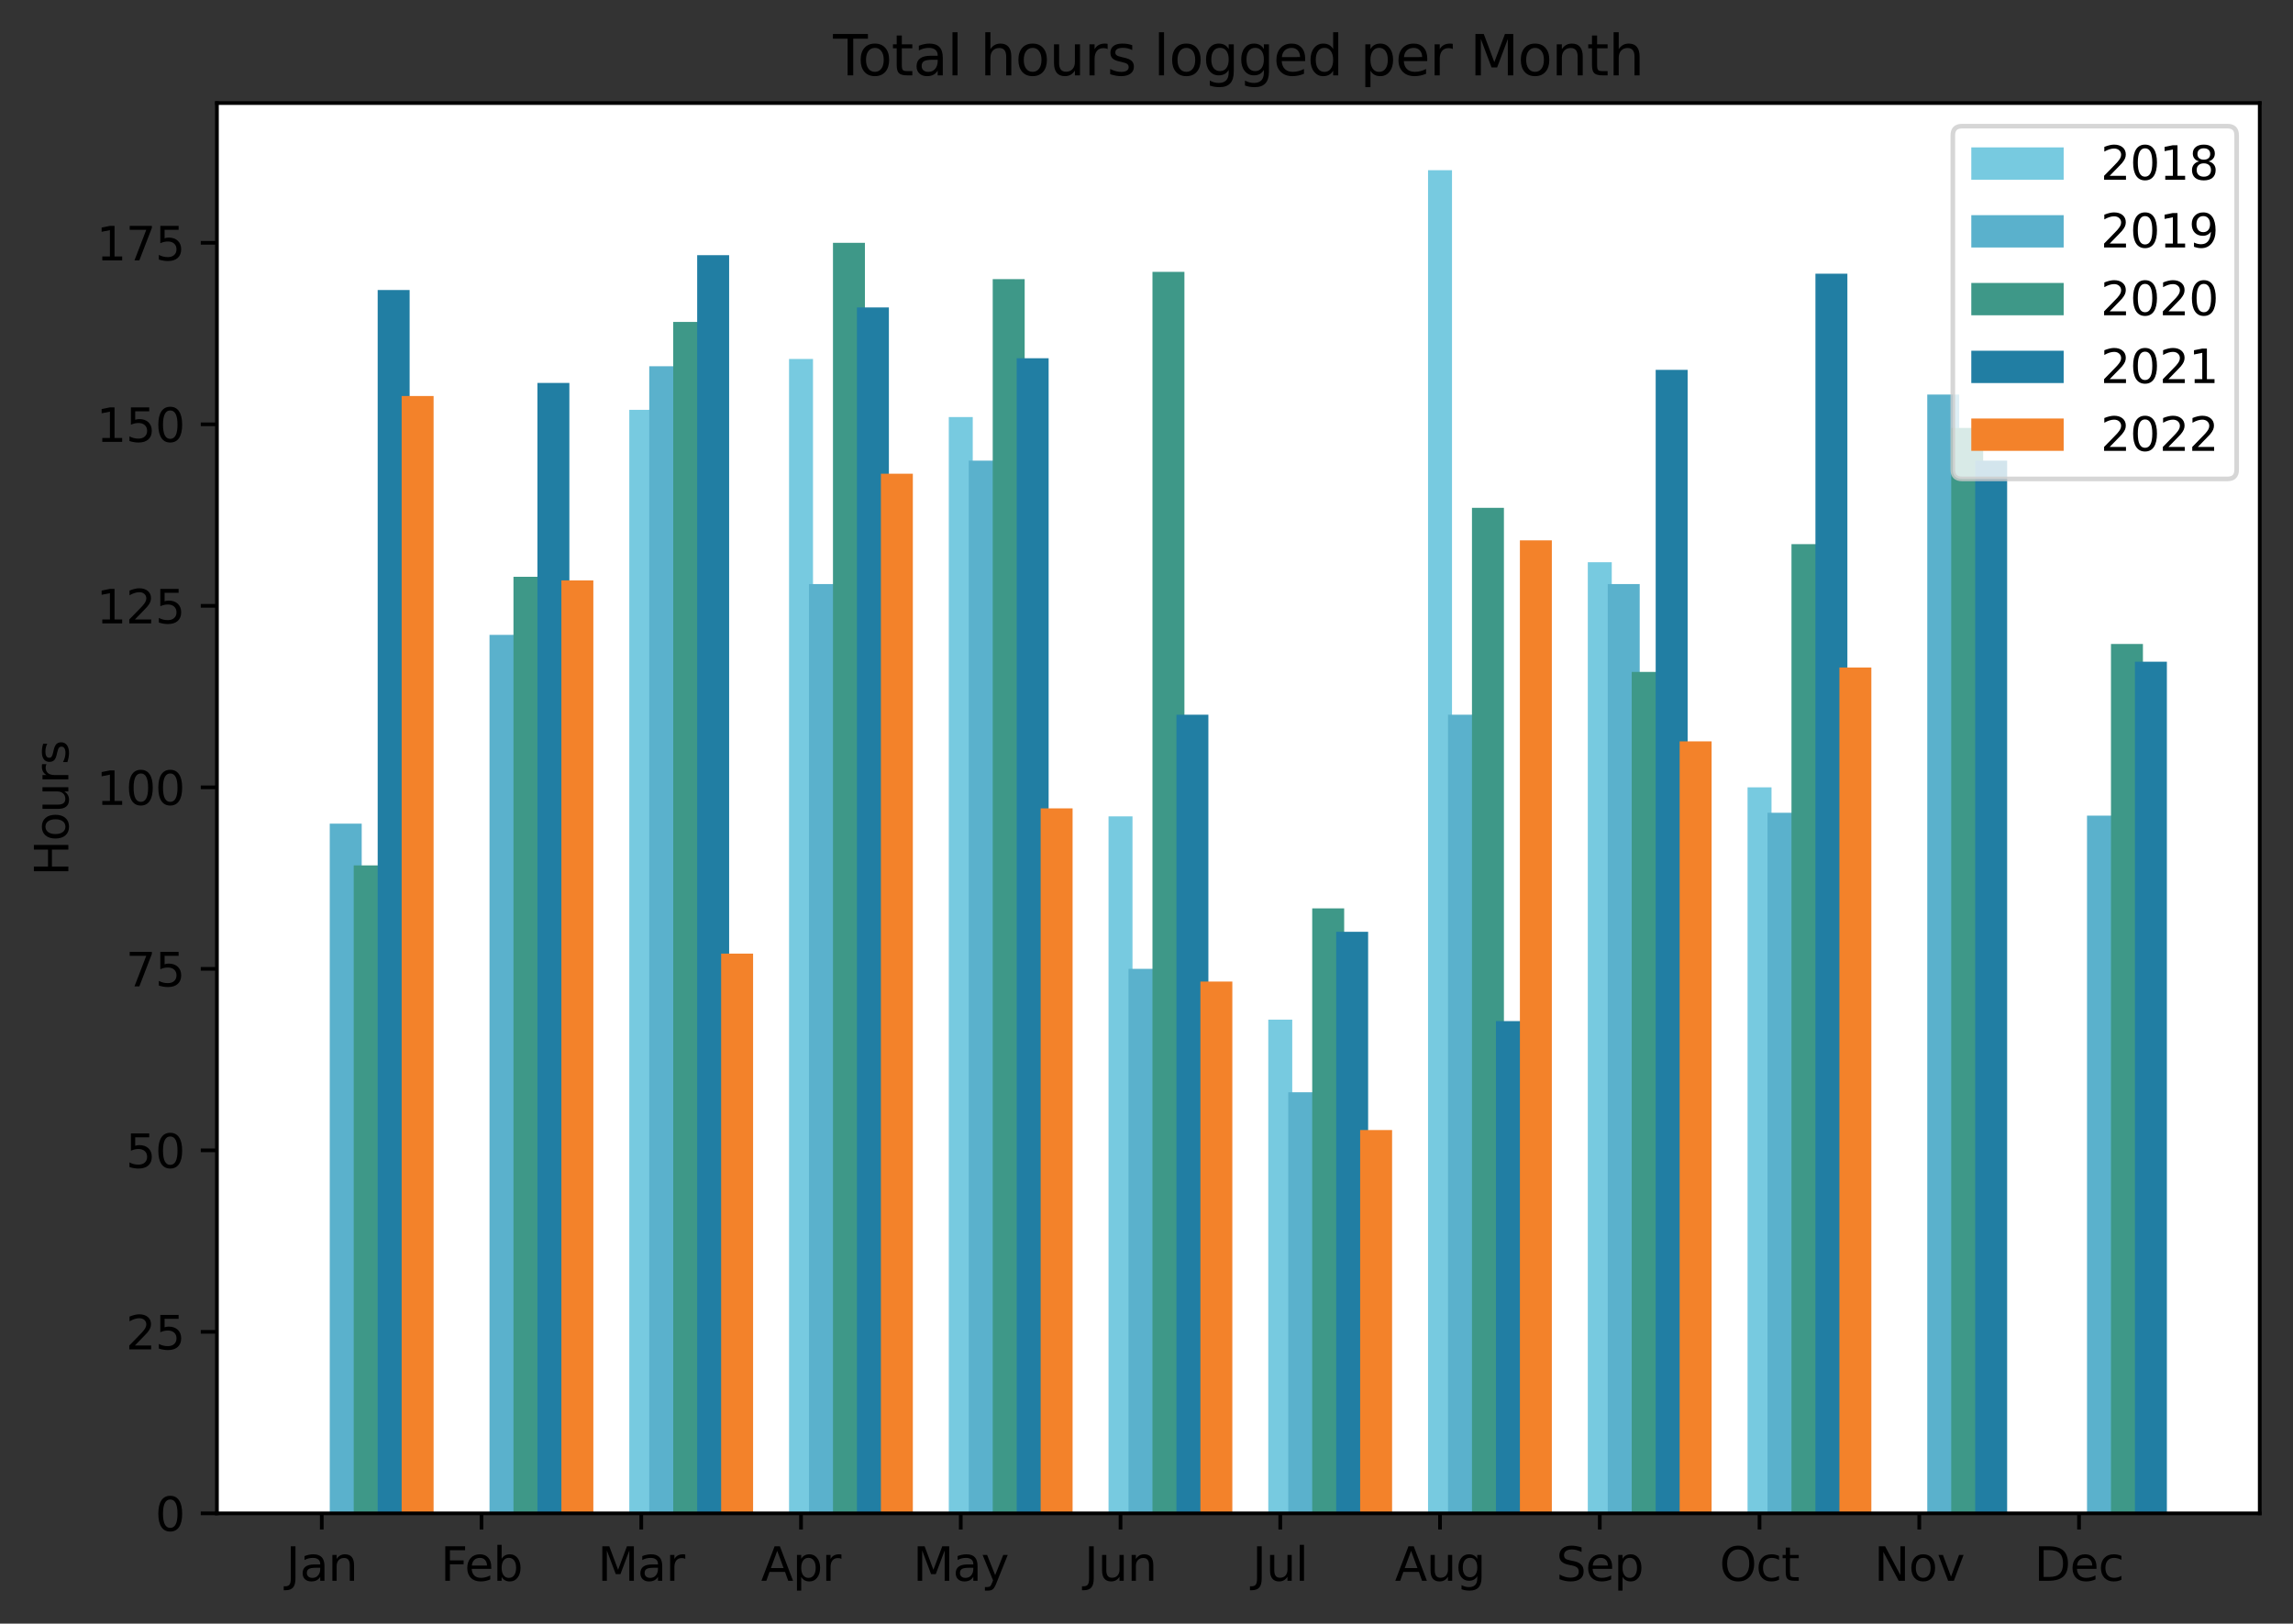 <?xml version="1.0" encoding="utf-8" standalone="no"?>
<!DOCTYPE svg PUBLIC "-//W3C//DTD SVG 1.1//EN"
  "http://www.w3.org/Graphics/SVG/1.1/DTD/svg11.dtd">
<svg xmlns:xlink="http://www.w3.org/1999/xlink" width="496.441pt" height="351.596pt" viewBox="0 0 496.441 351.596" xmlns="http://www.w3.org/2000/svg" version="1.1">
 <rect x="0" y="0" width="496.441" height="351.596" fill="#333333" stroke="none"/>
 <defs>
  <style type="text/css">*{stroke-linejoin: round; stroke-linecap: butt}</style>
 </defs>
 <g id="figure_1">
  <g id="patch_1">
   <path d="M 0 351.596 
L 496.441 351.596 
L 496.441 0 
L 0 0 
L 0 351.596 
z
" style="fill: none"/>
  </g>
  <g id="axes_1">
   <g id="patch_2">
    <path d="M 46.966 327.718 
L 489.241 327.718 
L 489.241 22.318 
L 46.966 22.318 
z
" style="fill: #ffffff"/>
   </g>
   <g id="patch_3">
    <path d="M 67.069 327.718 
L 72.257 327.718 
L 72.257 327.718 
L 67.069 327.718 
z
" clip-path="url(#p81ac06efaa)" style="fill: #77cae0"/>
   </g>
   <g id="patch_4">
    <path d="M 101.656 327.718 
L 106.844 327.718 
L 106.844 327.718 
L 101.656 327.718 
z
" clip-path="url(#p81ac06efaa)" style="fill: #77cae0"/>
   </g>
   <g id="patch_5">
    <path d="M 136.242 327.718 
L 141.43 327.718 
L 141.43 88.744 
L 136.242 88.744 
z
" clip-path="url(#p81ac06efaa)" style="fill: #77cae0"/>
   </g>
   <g id="patch_6">
    <path d="M 170.829 327.718 
L 176.017 327.718 
L 176.017 77.738 
L 170.829 77.738 
z
" clip-path="url(#p81ac06efaa)" style="fill: #77cae0"/>
   </g>
   <g id="patch_7">
    <path d="M 205.415 327.718 
L 210.603 327.718 
L 210.603 90.316 
L 205.415 90.316 
z
" clip-path="url(#p81ac06efaa)" style="fill: #77cae0"/>
   </g>
   <g id="patch_8">
    <path d="M 240.002 327.718 
L 245.19 327.718 
L 245.19 176.787 
L 240.002 176.787 
z
" clip-path="url(#p81ac06efaa)" style="fill: #77cae0"/>
   </g>
   <g id="patch_9">
    <path d="M 274.588 327.718 
L 279.776 327.718 
L 279.776 220.808 
L 274.588 220.808 
z
" clip-path="url(#p81ac06efaa)" style="fill: #77cae0"/>
   </g>
   <g id="patch_10">
    <path d="M 309.175 327.718 
L 314.363 327.718 
L 314.363 36.861 
L 309.175 36.861 
z
" clip-path="url(#p81ac06efaa)" style="fill: #77cae0"/>
   </g>
   <g id="patch_11">
    <path d="M 343.761 327.718 
L 348.949 327.718 
L 348.949 121.76 
L 343.761 121.76 
z
" clip-path="url(#p81ac06efaa)" style="fill: #77cae0"/>
   </g>
   <g id="patch_12">
    <path d="M 378.348 327.718 
L 383.536 327.718 
L 383.536 170.498 
L 378.348 170.498 
z
" clip-path="url(#p81ac06efaa)" style="fill: #77cae0"/>
   </g>
   <g id="patch_13">
    <path d="M 412.934 327.718 
L 418.122 327.718 
L 418.122 327.718 
L 412.934 327.718 
z
" clip-path="url(#p81ac06efaa)" style="fill: #77cae0"/>
   </g>
   <g id="patch_14">
    <path d="M 447.521 327.718 
L 452.709 327.718 
L 452.709 327.718 
L 447.521 327.718 
z
" clip-path="url(#p81ac06efaa)" style="fill: #77cae0"/>
   </g>
   <g id="patch_15">
    <path d="M 71.392 327.718 
L 78.31 327.718 
L 78.31 178.359 
L 71.392 178.359 
z
" clip-path="url(#p81ac06efaa)" style="fill: #5ab1cc"/>
   </g>
   <g id="patch_16">
    <path d="M 105.979 327.718 
L 112.896 327.718 
L 112.896 137.482 
L 105.979 137.482 
z
" clip-path="url(#p81ac06efaa)" style="fill: #5ab1cc"/>
   </g>
   <g id="patch_17">
    <path d="M 140.565 327.718 
L 147.483 327.718 
L 147.483 79.31 
L 140.565 79.31 
z
" clip-path="url(#p81ac06efaa)" style="fill: #5ab1cc"/>
   </g>
   <g id="patch_18">
    <path d="M 175.152 327.718 
L 182.069 327.718 
L 182.069 126.476 
L 175.152 126.476 
z
" clip-path="url(#p81ac06efaa)" style="fill: #5ab1cc"/>
   </g>
   <g id="patch_19">
    <path d="M 209.738 327.718 
L 216.656 327.718 
L 216.656 99.749 
L 209.738 99.749 
z
" clip-path="url(#p81ac06efaa)" style="fill: #5ab1cc"/>
   </g>
   <g id="patch_20">
    <path d="M 244.325 327.718 
L 251.242 327.718 
L 251.242 209.803 
L 244.325 209.803 
z
" clip-path="url(#p81ac06efaa)" style="fill: #5ab1cc"/>
   </g>
   <g id="patch_21">
    <path d="M 278.911 327.718 
L 285.829 327.718 
L 285.829 236.53 
L 278.911 236.53 
z
" clip-path="url(#p81ac06efaa)" style="fill: #5ab1cc"/>
   </g>
   <g id="patch_22">
    <path d="M 313.498 327.718 
L 320.415 327.718 
L 320.415 154.776 
L 313.498 154.776 
z
" clip-path="url(#p81ac06efaa)" style="fill: #5ab1cc"/>
   </g>
   <g id="patch_23">
    <path d="M 348.084 327.718 
L 355.002 327.718 
L 355.002 126.476 
L 348.084 126.476 
z
" clip-path="url(#p81ac06efaa)" style="fill: #5ab1cc"/>
   </g>
   <g id="patch_24">
    <path d="M 382.671 327.718 
L 389.588 327.718 
L 389.588 176.001 
L 382.671 176.001 
z
" clip-path="url(#p81ac06efaa)" style="fill: #5ab1cc"/>
   </g>
   <g id="patch_25">
    <path d="M 417.257 327.718 
L 424.175 327.718 
L 424.175 85.442 
L 417.257 85.442 
z
" clip-path="url(#p81ac06efaa)" style="fill: #5ab1cc"/>
   </g>
   <g id="patch_26">
    <path d="M 451.844 327.718 
L 458.761 327.718 
L 458.761 176.63 
L 451.844 176.63 
z
" clip-path="url(#p81ac06efaa)" style="fill: #5ab1cc"/>
   </g>
   <g id="patch_27">
    <path d="M 76.58 327.718 
L 83.498 327.718 
L 83.498 187.399 
L 76.58 187.399 
z
" clip-path="url(#p81ac06efaa)" style="fill: #3e9888"/>
   </g>
   <g id="patch_28">
    <path d="M 111.167 327.718 
L 118.084 327.718 
L 118.084 124.904 
L 111.167 124.904 
z
" clip-path="url(#p81ac06efaa)" style="fill: #3e9888"/>
   </g>
   <g id="patch_29">
    <path d="M 145.753 327.718 
L 152.671 327.718 
L 152.671 69.72 
L 145.753 69.72 
z
" clip-path="url(#p81ac06efaa)" style="fill: #3e9888"/>
   </g>
   <g id="patch_30">
    <path d="M 180.34 327.718 
L 187.257 327.718 
L 187.257 52.583 
L 180.34 52.583 
z
" clip-path="url(#p81ac06efaa)" style="fill: #3e9888"/>
   </g>
   <g id="patch_31">
    <path d="M 214.926 327.718 
L 221.844 327.718 
L 221.844 60.444 
L 214.926 60.444 
z
" clip-path="url(#p81ac06efaa)" style="fill: #3e9888"/>
   </g>
   <g id="patch_32">
    <path d="M 249.513 327.718 
L 256.43 327.718 
L 256.43 58.872 
L 249.513 58.872 
z
" clip-path="url(#p81ac06efaa)" style="fill: #3e9888"/>
   </g>
   <g id="patch_33">
    <path d="M 284.099 327.718 
L 291.017 327.718 
L 291.017 196.707 
L 284.099 196.707 
z
" clip-path="url(#p81ac06efaa)" style="fill: #3e9888"/>
   </g>
   <g id="patch_34">
    <path d="M 318.686 327.718 
L 325.603 327.718 
L 325.603 109.968 
L 318.686 109.968 
z
" clip-path="url(#p81ac06efaa)" style="fill: #3e9888"/>
   </g>
   <g id="patch_35">
    <path d="M 353.272 327.718 
L 360.19 327.718 
L 360.19 145.5 
L 353.272 145.5 
z
" clip-path="url(#p81ac06efaa)" style="fill: #3e9888"/>
   </g>
   <g id="patch_36">
    <path d="M 387.859 327.718 
L 394.776 327.718 
L 394.776 117.829 
L 387.859 117.829 
z
" clip-path="url(#p81ac06efaa)" style="fill: #3e9888"/>
   </g>
   <g id="patch_37">
    <path d="M 422.445 327.718 
L 429.363 327.718 
L 429.363 92.674 
L 422.445 92.674 
z
" clip-path="url(#p81ac06efaa)" style="fill: #3e9888"/>
   </g>
   <g id="patch_38">
    <path d="M 457.032 327.718 
L 463.949 327.718 
L 463.949 139.447 
L 457.032 139.447 
z
" clip-path="url(#p81ac06efaa)" style="fill: #3e9888"/>
   </g>
   <g id="patch_39">
    <path d="M 81.768 327.718 
L 88.686 327.718 
L 88.686 62.802 
L 81.768 62.802 
z
" clip-path="url(#p81ac06efaa)" style="fill: #217ea3"/>
   </g>
   <g id="patch_40">
    <path d="M 116.355 327.718 
L 123.272 327.718 
L 123.272 82.926 
L 116.355 82.926 
z
" clip-path="url(#p81ac06efaa)" style="fill: #217ea3"/>
   </g>
   <g id="patch_41">
    <path d="M 150.941 327.718 
L 157.859 327.718 
L 157.859 55.256 
L 150.941 55.256 
z
" clip-path="url(#p81ac06efaa)" style="fill: #217ea3"/>
   </g>
   <g id="patch_42">
    <path d="M 185.528 327.718 
L 192.445 327.718 
L 192.445 66.576 
L 185.528 66.576 
z
" clip-path="url(#p81ac06efaa)" style="fill: #217ea3"/>
   </g>
   <g id="patch_43">
    <path d="M 220.114 327.718 
L 227.032 327.718 
L 227.032 77.581 
L 220.114 77.581 
z
" clip-path="url(#p81ac06efaa)" style="fill: #217ea3"/>
   </g>
   <g id="patch_44">
    <path d="M 254.701 327.718 
L 261.618 327.718 
L 261.618 154.776 
L 254.701 154.776 
z
" clip-path="url(#p81ac06efaa)" style="fill: #217ea3"/>
   </g>
   <g id="patch_45">
    <path d="M 289.287 327.718 
L 296.205 327.718 
L 296.205 201.785 
L 289.287 201.785 
z
" clip-path="url(#p81ac06efaa)" style="fill: #217ea3"/>
   </g>
   <g id="patch_46">
    <path d="M 323.874 327.718 
L 330.791 327.718 
L 330.791 221.123 
L 323.874 221.123 
z
" clip-path="url(#p81ac06efaa)" style="fill: #217ea3"/>
   </g>
   <g id="patch_47">
    <path d="M 358.46 327.718 
L 365.378 327.718 
L 365.378 80.097 
L 358.46 80.097 
z
" clip-path="url(#p81ac06efaa)" style="fill: #217ea3"/>
   </g>
   <g id="patch_48">
    <path d="M 393.047 327.718 
L 399.964 327.718 
L 399.964 59.265 
L 393.047 59.265 
z
" clip-path="url(#p81ac06efaa)" style="fill: #217ea3"/>
   </g>
   <g id="patch_49">
    <path d="M 427.633 327.718 
L 434.551 327.718 
L 434.551 99.749 
L 427.633 99.749 
z
" clip-path="url(#p81ac06efaa)" style="fill: #217ea3"/>
   </g>
   <g id="patch_50">
    <path d="M 462.22 327.718 
L 469.137 327.718 
L 469.137 143.299 
L 462.22 143.299 
z
" clip-path="url(#p81ac06efaa)" style="fill: #217ea3"/>
   </g>
   <g id="patch_51">
    <path d="M 86.956 327.718 
L 93.874 327.718 
L 93.874 85.756 
L 86.956 85.756 
z
" clip-path="url(#p81ac06efaa)" style="fill: #f3822a"/>
   </g>
   <g id="patch_52">
    <path d="M 121.543 327.718 
L 128.46 327.718 
L 128.46 125.69 
L 121.543 125.69 
z
" clip-path="url(#p81ac06efaa)" style="fill: #f3822a"/>
   </g>
   <g id="patch_53">
    <path d="M 156.129 327.718 
L 163.047 327.718 
L 163.047 206.501 
L 156.129 206.501 
z
" clip-path="url(#p81ac06efaa)" style="fill: #f3822a"/>
   </g>
   <g id="patch_54">
    <path d="M 190.716 327.718 
L 197.633 327.718 
L 197.633 102.579 
L 190.716 102.579 
z
" clip-path="url(#p81ac06efaa)" style="fill: #f3822a"/>
   </g>
   <g id="patch_55">
    <path d="M 225.302 327.718 
L 232.22 327.718 
L 232.22 175.057 
L 225.302 175.057 
z
" clip-path="url(#p81ac06efaa)" style="fill: #f3822a"/>
   </g>
   <g id="patch_56">
    <path d="M 259.889 327.718 
L 266.806 327.718 
L 266.806 212.554 
L 259.889 212.554 
z
" clip-path="url(#p81ac06efaa)" style="fill: #f3822a"/>
   </g>
   <g id="patch_57">
    <path d="M 294.475 327.718 
L 301.393 327.718 
L 301.393 244.706 
L 294.475 244.706 
z
" clip-path="url(#p81ac06efaa)" style="fill: #f3822a"/>
   </g>
   <g id="patch_58">
    <path d="M 329.062 327.718 
L 335.979 327.718 
L 335.979 117.012 
L 329.062 117.012 
z
" clip-path="url(#p81ac06efaa)" style="fill: #f3822a"/>
   </g>
   <g id="patch_59">
    <path d="M 363.648 327.718 
L 370.566 327.718 
L 370.566 160.546 
L 363.648 160.546 
z
" clip-path="url(#p81ac06efaa)" style="fill: #f3822a"/>
   </g>
   <g id="patch_60">
    <path d="M 398.235 327.718 
L 405.152 327.718 
L 405.152 144.557 
L 398.235 144.557 
z
" clip-path="url(#p81ac06efaa)" style="fill: #f3822a"/>
   </g>
   <g id="patch_61">
    <path d="M 0 0 
z
" clip-path="url(#p81ac06efaa)" style="fill: #f3822a"/>
   </g>
   <g id="patch_62">
    <path d="M 0 0 
z
" clip-path="url(#p81ac06efaa)" style="fill: #f3822a"/>
   </g>
   <g id="matplotlib.axis_1">
    <g id="xtick_1">
     <g id="line2d_1">
      <defs>
       <path id="mce6d428054" d="M 0 0 
L 0 3.5 
" style="stroke: #000000; stroke-width: 0.8"/>
      </defs>
      <g>
       <use xlink:href="#mce6d428054" x="69.663" y="327.718" style="stroke: #000000; stroke-width: 0.8"/>
      </g>
     </g>
     <g id="text_1">
      <!-- Jan -->
      <g transform="translate(61.955 342.317)scale(0.1 -0.1)">
       <defs>
        <path id="DejaVuSans-4a" d="M 628 4666 
L 1259 4666 
L 1259 325 
Q 1259 -519 939 -900 
Q 619 -1281 -91 -1281 
L -331 -1281 
L -331 -750 
L -134 -750 
Q 284 -750 456 -515 
Q 628 -281 628 325 
L 628 4666 
z
" transform="scale(0.016)"/>
        <path id="DejaVuSans-61" d="M 2194 1759 
Q 1497 1759 1228 1600 
Q 959 1441 959 1056 
Q 959 750 1161 570 
Q 1363 391 1709 391 
Q 2188 391 2477 730 
Q 2766 1069 2766 1631 
L 2766 1759 
L 2194 1759 
z
M 3341 1997 
L 3341 0 
L 2766 0 
L 2766 531 
Q 2569 213 2275 61 
Q 1981 -91 1556 -91 
Q 1019 -91 701 211 
Q 384 513 384 1019 
Q 384 1609 779 1909 
Q 1175 2209 1959 2209 
L 2766 2209 
L 2766 2266 
Q 2766 2663 2505 2880 
Q 2244 3097 1772 3097 
Q 1472 3097 1187 3025 
Q 903 2953 641 2809 
L 641 3341 
Q 956 3463 1253 3523 
Q 1550 3584 1831 3584 
Q 2591 3584 2966 3190 
Q 3341 2797 3341 1997 
z
" transform="scale(0.016)"/>
        <path id="DejaVuSans-6e" d="M 3513 2113 
L 3513 0 
L 2938 0 
L 2938 2094 
Q 2938 2591 2744 2837 
Q 2550 3084 2163 3084 
Q 1697 3084 1428 2787 
Q 1159 2491 1159 1978 
L 1159 0 
L 581 0 
L 581 3500 
L 1159 3500 
L 1159 2956 
Q 1366 3272 1645 3428 
Q 1925 3584 2291 3584 
Q 2894 3584 3203 3211 
Q 3513 2838 3513 2113 
z
" transform="scale(0.016)"/>
       </defs>
       <use xlink:href="#DejaVuSans-4a"/>
       <use xlink:href="#DejaVuSans-61" x="29.492"/>
       <use xlink:href="#DejaVuSans-6e" x="90.771"/>
      </g>
     </g>
    </g>
    <g id="xtick_2">
     <g id="line2d_2">
      <g>
       <use xlink:href="#mce6d428054" x="104.25" y="327.718" style="stroke: #000000; stroke-width: 0.8"/>
      </g>
     </g>
     <g id="text_2">
      <!-- Feb -->
      <g transform="translate(95.398 342.317)scale(0.1 -0.1)">
       <defs>
        <path id="DejaVuSans-46" d="M 628 4666 
L 3309 4666 
L 3309 4134 
L 1259 4134 
L 1259 2759 
L 3109 2759 
L 3109 2228 
L 1259 2228 
L 1259 0 
L 628 0 
L 628 4666 
z
" transform="scale(0.016)"/>
        <path id="DejaVuSans-65" d="M 3597 1894 
L 3597 1613 
L 953 1613 
Q 991 1019 1311 708 
Q 1631 397 2203 397 
Q 2534 397 2845 478 
Q 3156 559 3463 722 
L 3463 178 
Q 3153 47 2828 -22 
Q 2503 -91 2169 -91 
Q 1331 -91 842 396 
Q 353 884 353 1716 
Q 353 2575 817 3079 
Q 1281 3584 2069 3584 
Q 2775 3584 3186 3129 
Q 3597 2675 3597 1894 
z
M 3022 2063 
Q 3016 2534 2758 2815 
Q 2500 3097 2075 3097 
Q 1594 3097 1305 2825 
Q 1016 2553 972 2059 
L 3022 2063 
z
" transform="scale(0.016)"/>
        <path id="DejaVuSans-62" d="M 3116 1747 
Q 3116 2381 2855 2742 
Q 2594 3103 2138 3103 
Q 1681 3103 1420 2742 
Q 1159 2381 1159 1747 
Q 1159 1113 1420 752 
Q 1681 391 2138 391 
Q 2594 391 2855 752 
Q 3116 1113 3116 1747 
z
M 1159 2969 
Q 1341 3281 1617 3432 
Q 1894 3584 2278 3584 
Q 2916 3584 3314 3078 
Q 3713 2572 3713 1747 
Q 3713 922 3314 415 
Q 2916 -91 2278 -91 
Q 1894 -91 1617 61 
Q 1341 213 1159 525 
L 1159 0 
L 581 0 
L 581 4863 
L 1159 4863 
L 1159 2969 
z
" transform="scale(0.016)"/>
       </defs>
       <use xlink:href="#DejaVuSans-46"/>
       <use xlink:href="#DejaVuSans-65" x="52.02"/>
       <use xlink:href="#DejaVuSans-62" x="113.543"/>
      </g>
     </g>
    </g>
    <g id="xtick_3">
     <g id="line2d_3">
      <g>
       <use xlink:href="#mce6d428054" x="138.836" y="327.718" style="stroke: #000000; stroke-width: 0.8"/>
      </g>
     </g>
     <g id="text_3">
      <!-- Mar -->
      <g transform="translate(129.402 342.317)scale(0.1 -0.1)">
       <defs>
        <path id="DejaVuSans-4d" d="M 628 4666 
L 1569 4666 
L 2759 1491 
L 3956 4666 
L 4897 4666 
L 4897 0 
L 4281 0 
L 4281 4097 
L 3078 897 
L 2444 897 
L 1241 4097 
L 1241 0 
L 628 0 
L 628 4666 
z
" transform="scale(0.016)"/>
        <path id="DejaVuSans-72" d="M 2631 2963 
Q 2534 3019 2420 3045 
Q 2306 3072 2169 3072 
Q 1681 3072 1420 2755 
Q 1159 2438 1159 1844 
L 1159 0 
L 581 0 
L 581 3500 
L 1159 3500 
L 1159 2956 
Q 1341 3275 1631 3429 
Q 1922 3584 2338 3584 
Q 2397 3584 2469 3576 
Q 2541 3569 2628 3553 
L 2631 2963 
z
" transform="scale(0.016)"/>
       </defs>
       <use xlink:href="#DejaVuSans-4d"/>
       <use xlink:href="#DejaVuSans-61" x="86.279"/>
       <use xlink:href="#DejaVuSans-72" x="147.559"/>
      </g>
     </g>
    </g>
    <g id="xtick_4">
     <g id="line2d_4">
      <g>
       <use xlink:href="#mce6d428054" x="173.423" y="327.718" style="stroke: #000000; stroke-width: 0.8"/>
      </g>
     </g>
     <g id="text_4">
      <!-- Apr -->
      <g transform="translate(164.773 342.317)scale(0.1 -0.1)">
       <defs>
        <path id="DejaVuSans-41" d="M 2188 4044 
L 1331 1722 
L 3047 1722 
L 2188 4044 
z
M 1831 4666 
L 2547 4666 
L 4325 0 
L 3669 0 
L 3244 1197 
L 1141 1197 
L 716 0 
L 50 0 
L 1831 4666 
z
" transform="scale(0.016)"/>
        <path id="DejaVuSans-70" d="M 1159 525 
L 1159 -1331 
L 581 -1331 
L 581 3500 
L 1159 3500 
L 1159 2969 
Q 1341 3281 1617 3432 
Q 1894 3584 2278 3584 
Q 2916 3584 3314 3078 
Q 3713 2572 3713 1747 
Q 3713 922 3314 415 
Q 2916 -91 2278 -91 
Q 1894 -91 1617 61 
Q 1341 213 1159 525 
z
M 3116 1747 
Q 3116 2381 2855 2742 
Q 2594 3103 2138 3103 
Q 1681 3103 1420 2742 
Q 1159 2381 1159 1747 
Q 1159 1113 1420 752 
Q 1681 391 2138 391 
Q 2594 391 2855 752 
Q 3116 1113 3116 1747 
z
" transform="scale(0.016)"/>
       </defs>
       <use xlink:href="#DejaVuSans-41"/>
       <use xlink:href="#DejaVuSans-70" x="68.408"/>
       <use xlink:href="#DejaVuSans-72" x="131.885"/>
      </g>
     </g>
    </g>
    <g id="xtick_5">
     <g id="line2d_5">
      <g>
       <use xlink:href="#mce6d428054" x="208.009" y="327.718" style="stroke: #000000; stroke-width: 0.8"/>
      </g>
     </g>
     <g id="text_5">
      <!-- May -->
      <g transform="translate(197.672 342.317)scale(0.1 -0.1)">
       <defs>
        <path id="DejaVuSans-79" d="M 2059 -325 
Q 1816 -950 1584 -1140 
Q 1353 -1331 966 -1331 
L 506 -1331 
L 506 -850 
L 844 -850 
Q 1081 -850 1212 -737 
Q 1344 -625 1503 -206 
L 1606 56 
L 191 3500 
L 800 3500 
L 1894 763 
L 2988 3500 
L 3597 3500 
L 2059 -325 
z
" transform="scale(0.016)"/>
       </defs>
       <use xlink:href="#DejaVuSans-4d"/>
       <use xlink:href="#DejaVuSans-61" x="86.279"/>
       <use xlink:href="#DejaVuSans-79" x="147.559"/>
      </g>
     </g>
    </g>
    <g id="xtick_6">
     <g id="line2d_6">
      <g>
       <use xlink:href="#mce6d428054" x="242.596" y="327.718" style="stroke: #000000; stroke-width: 0.8"/>
      </g>
     </g>
     <g id="text_6">
      <!-- Jun -->
      <g transform="translate(234.783 342.317)scale(0.1 -0.1)">
       <defs>
        <path id="DejaVuSans-75" d="M 544 1381 
L 544 3500 
L 1119 3500 
L 1119 1403 
Q 1119 906 1312 657 
Q 1506 409 1894 409 
Q 2359 409 2629 706 
Q 2900 1003 2900 1516 
L 2900 3500 
L 3475 3500 
L 3475 0 
L 2900 0 
L 2900 538 
Q 2691 219 2414 64 
Q 2138 -91 1772 -91 
Q 1169 -91 856 284 
Q 544 659 544 1381 
z
M 1991 3584 
L 1991 3584 
z
" transform="scale(0.016)"/>
       </defs>
       <use xlink:href="#DejaVuSans-4a"/>
       <use xlink:href="#DejaVuSans-75" x="29.492"/>
       <use xlink:href="#DejaVuSans-6e" x="92.871"/>
      </g>
     </g>
    </g>
    <g id="xtick_7">
     <g id="line2d_7">
      <g>
       <use xlink:href="#mce6d428054" x="277.182" y="327.718" style="stroke: #000000; stroke-width: 0.8"/>
      </g>
     </g>
     <g id="text_7">
      <!-- Jul -->
      <g transform="translate(271.149 342.317)scale(0.1 -0.1)">
       <defs>
        <path id="DejaVuSans-6c" d="M 603 4863 
L 1178 4863 
L 1178 0 
L 603 0 
L 603 4863 
z
" transform="scale(0.016)"/>
       </defs>
       <use xlink:href="#DejaVuSans-4a"/>
       <use xlink:href="#DejaVuSans-75" x="29.492"/>
       <use xlink:href="#DejaVuSans-6c" x="92.871"/>
      </g>
     </g>
    </g>
    <g id="xtick_8">
     <g id="line2d_8">
      <g>
       <use xlink:href="#mce6d428054" x="311.769" y="327.718" style="stroke: #000000; stroke-width: 0.8"/>
      </g>
     </g>
     <g id="text_8">
      <!-- Aug -->
      <g transform="translate(302.005 342.317)scale(0.1 -0.1)">
       <defs>
        <path id="DejaVuSans-67" d="M 2906 1791 
Q 2906 2416 2648 2759 
Q 2391 3103 1925 3103 
Q 1463 3103 1205 2759 
Q 947 2416 947 1791 
Q 947 1169 1205 825 
Q 1463 481 1925 481 
Q 2391 481 2648 825 
Q 2906 1169 2906 1791 
z
M 3481 434 
Q 3481 -459 3084 -895 
Q 2688 -1331 1869 -1331 
Q 1566 -1331 1297 -1286 
Q 1028 -1241 775 -1147 
L 775 -588 
Q 1028 -725 1275 -790 
Q 1522 -856 1778 -856 
Q 2344 -856 2625 -561 
Q 2906 -266 2906 331 
L 2906 616 
Q 2728 306 2450 153 
Q 2172 0 1784 0 
Q 1141 0 747 490 
Q 353 981 353 1791 
Q 353 2603 747 3093 
Q 1141 3584 1784 3584 
Q 2172 3584 2450 3431 
Q 2728 3278 2906 2969 
L 2906 3500 
L 3481 3500 
L 3481 434 
z
" transform="scale(0.016)"/>
       </defs>
       <use xlink:href="#DejaVuSans-41"/>
       <use xlink:href="#DejaVuSans-75" x="68.408"/>
       <use xlink:href="#DejaVuSans-67" x="131.787"/>
      </g>
     </g>
    </g>
    <g id="xtick_9">
     <g id="line2d_9">
      <g>
       <use xlink:href="#mce6d428054" x="346.355" y="327.718" style="stroke: #000000; stroke-width: 0.8"/>
      </g>
     </g>
     <g id="text_9">
      <!-- Sep -->
      <g transform="translate(336.93 342.317)scale(0.1 -0.1)">
       <defs>
        <path id="DejaVuSans-53" d="M 3425 4513 
L 3425 3897 
Q 3066 4069 2747 4153 
Q 2428 4238 2131 4238 
Q 1616 4238 1336 4038 
Q 1056 3838 1056 3469 
Q 1056 3159 1242 3001 
Q 1428 2844 1947 2747 
L 2328 2669 
Q 3034 2534 3370 2195 
Q 3706 1856 3706 1288 
Q 3706 609 3251 259 
Q 2797 -91 1919 -91 
Q 1588 -91 1214 -16 
Q 841 59 441 206 
L 441 856 
Q 825 641 1194 531 
Q 1563 422 1919 422 
Q 2459 422 2753 634 
Q 3047 847 3047 1241 
Q 3047 1584 2836 1778 
Q 2625 1972 2144 2069 
L 1759 2144 
Q 1053 2284 737 2584 
Q 422 2884 422 3419 
Q 422 4038 858 4394 
Q 1294 4750 2059 4750 
Q 2388 4750 2728 4690 
Q 3069 4631 3425 4513 
z
" transform="scale(0.016)"/>
       </defs>
       <use xlink:href="#DejaVuSans-53"/>
       <use xlink:href="#DejaVuSans-65" x="63.477"/>
       <use xlink:href="#DejaVuSans-70" x="125"/>
      </g>
     </g>
    </g>
    <g id="xtick_10">
     <g id="line2d_10">
      <g>
       <use xlink:href="#mce6d428054" x="380.942" y="327.718" style="stroke: #000000; stroke-width: 0.8"/>
      </g>
     </g>
     <g id="text_10">
      <!-- Oct -->
      <g transform="translate(372.296 342.317)scale(0.1 -0.1)">
       <defs>
        <path id="DejaVuSans-4f" d="M 2522 4238 
Q 1834 4238 1429 3725 
Q 1025 3213 1025 2328 
Q 1025 1447 1429 934 
Q 1834 422 2522 422 
Q 3209 422 3611 934 
Q 4013 1447 4013 2328 
Q 4013 3213 3611 3725 
Q 3209 4238 2522 4238 
z
M 2522 4750 
Q 3503 4750 4090 4092 
Q 4678 3434 4678 2328 
Q 4678 1225 4090 567 
Q 3503 -91 2522 -91 
Q 1538 -91 948 565 
Q 359 1222 359 2328 
Q 359 3434 948 4092 
Q 1538 4750 2522 4750 
z
" transform="scale(0.016)"/>
        <path id="DejaVuSans-63" d="M 3122 3366 
L 3122 2828 
Q 2878 2963 2633 3030 
Q 2388 3097 2138 3097 
Q 1578 3097 1268 2742 
Q 959 2388 959 1747 
Q 959 1106 1268 751 
Q 1578 397 2138 397 
Q 2388 397 2633 464 
Q 2878 531 3122 666 
L 3122 134 
Q 2881 22 2623 -34 
Q 2366 -91 2075 -91 
Q 1284 -91 818 406 
Q 353 903 353 1747 
Q 353 2603 823 3093 
Q 1294 3584 2113 3584 
Q 2378 3584 2631 3529 
Q 2884 3475 3122 3366 
z
" transform="scale(0.016)"/>
        <path id="DejaVuSans-74" d="M 1172 4494 
L 1172 3500 
L 2356 3500 
L 2356 3053 
L 1172 3053 
L 1172 1153 
Q 1172 725 1289 603 
Q 1406 481 1766 481 
L 2356 481 
L 2356 0 
L 1766 0 
Q 1100 0 847 248 
Q 594 497 594 1153 
L 594 3053 
L 172 3053 
L 172 3500 
L 594 3500 
L 594 4494 
L 1172 4494 
z
" transform="scale(0.016)"/>
       </defs>
       <use xlink:href="#DejaVuSans-4f"/>
       <use xlink:href="#DejaVuSans-63" x="78.711"/>
       <use xlink:href="#DejaVuSans-74" x="133.691"/>
      </g>
     </g>
    </g>
    <g id="xtick_11">
     <g id="line2d_11">
      <g>
       <use xlink:href="#mce6d428054" x="415.528" y="327.718" style="stroke: #000000; stroke-width: 0.8"/>
      </g>
     </g>
     <g id="text_11">
      <!-- Nov -->
      <g transform="translate(405.769 342.317)scale(0.1 -0.1)">
       <defs>
        <path id="DejaVuSans-4e" d="M 628 4666 
L 1478 4666 
L 3547 763 
L 3547 4666 
L 4159 4666 
L 4159 0 
L 3309 0 
L 1241 3903 
L 1241 0 
L 628 0 
L 628 4666 
z
" transform="scale(0.016)"/>
        <path id="DejaVuSans-6f" d="M 1959 3097 
Q 1497 3097 1228 2736 
Q 959 2375 959 1747 
Q 959 1119 1226 758 
Q 1494 397 1959 397 
Q 2419 397 2687 759 
Q 2956 1122 2956 1747 
Q 2956 2369 2687 2733 
Q 2419 3097 1959 3097 
z
M 1959 3584 
Q 2709 3584 3137 3096 
Q 3566 2609 3566 1747 
Q 3566 888 3137 398 
Q 2709 -91 1959 -91 
Q 1206 -91 779 398 
Q 353 888 353 1747 
Q 353 2609 779 3096 
Q 1206 3584 1959 3584 
z
" transform="scale(0.016)"/>
        <path id="DejaVuSans-76" d="M 191 3500 
L 800 3500 
L 1894 563 
L 2988 3500 
L 3597 3500 
L 2284 0 
L 1503 0 
L 191 3500 
z
" transform="scale(0.016)"/>
       </defs>
       <use xlink:href="#DejaVuSans-4e"/>
       <use xlink:href="#DejaVuSans-6f" x="74.805"/>
       <use xlink:href="#DejaVuSans-76" x="135.986"/>
      </g>
     </g>
    </g>
    <g id="xtick_12">
     <g id="line2d_12">
      <g>
       <use xlink:href="#mce6d428054" x="450.115" y="327.718" style="stroke: #000000; stroke-width: 0.8"/>
      </g>
     </g>
     <g id="text_12">
      <!-- Dec -->
      <g transform="translate(440.439 342.317)scale(0.1 -0.1)">
       <defs>
        <path id="DejaVuSans-44" d="M 1259 4147 
L 1259 519 
L 2022 519 
Q 2988 519 3436 956 
Q 3884 1394 3884 2338 
Q 3884 3275 3436 3711 
Q 2988 4147 2022 4147 
L 1259 4147 
z
M 628 4666 
L 1925 4666 
Q 3281 4666 3915 4102 
Q 4550 3538 4550 2338 
Q 4550 1131 3912 565 
Q 3275 0 1925 0 
L 628 0 
L 628 4666 
z
" transform="scale(0.016)"/>
       </defs>
       <use xlink:href="#DejaVuSans-44"/>
       <use xlink:href="#DejaVuSans-65" x="77.002"/>
       <use xlink:href="#DejaVuSans-63" x="138.525"/>
      </g>
     </g>
    </g>
   </g>
   <g id="matplotlib.axis_2">
    <g id="ytick_1">
     <g id="line2d_13">
      <defs>
       <path id="mb609d5c6e2" d="M 0 0 
L -3.5 0 
" style="stroke: #000000; stroke-width: 0.8"/>
      </defs>
      <g>
       <use xlink:href="#mb609d5c6e2" x="46.966" y="327.718" style="stroke: #000000; stroke-width: 0.8"/>
      </g>
     </g>
     <g id="text_13">
      <!-- 0 -->
      <g transform="translate(33.603 331.517)scale(0.1 -0.1)">
       <defs>
        <path id="DejaVuSans-30" d="M 2034 4250 
Q 1547 4250 1301 3770 
Q 1056 3291 1056 2328 
Q 1056 1369 1301 889 
Q 1547 409 2034 409 
Q 2525 409 2770 889 
Q 3016 1369 3016 2328 
Q 3016 3291 2770 3770 
Q 2525 4250 2034 4250 
z
M 2034 4750 
Q 2819 4750 3233 4129 
Q 3647 3509 3647 2328 
Q 3647 1150 3233 529 
Q 2819 -91 2034 -91 
Q 1250 -91 836 529 
Q 422 1150 422 2328 
Q 422 3509 836 4129 
Q 1250 4750 2034 4750 
z
" transform="scale(0.016)"/>
       </defs>
       <use xlink:href="#DejaVuSans-30"/>
      </g>
     </g>
    </g>
    <g id="ytick_2">
     <g id="line2d_14">
      <g>
       <use xlink:href="#mb609d5c6e2" x="46.966" y="288.413" style="stroke: #000000; stroke-width: 0.8"/>
      </g>
     </g>
     <g id="text_14">
      <!-- 25 -->
      <g transform="translate(27.241 292.212)scale(0.1 -0.1)">
       <defs>
        <path id="DejaVuSans-32" d="M 1228 531 
L 3431 531 
L 3431 0 
L 469 0 
L 469 531 
Q 828 903 1448 1529 
Q 2069 2156 2228 2338 
Q 2531 2678 2651 2914 
Q 2772 3150 2772 3378 
Q 2772 3750 2511 3984 
Q 2250 4219 1831 4219 
Q 1534 4219 1204 4116 
Q 875 4013 500 3803 
L 500 4441 
Q 881 4594 1212 4672 
Q 1544 4750 1819 4750 
Q 2544 4750 2975 4387 
Q 3406 4025 3406 3419 
Q 3406 3131 3298 2873 
Q 3191 2616 2906 2266 
Q 2828 2175 2409 1742 
Q 1991 1309 1228 531 
z
" transform="scale(0.016)"/>
        <path id="DejaVuSans-35" d="M 691 4666 
L 3169 4666 
L 3169 4134 
L 1269 4134 
L 1269 2991 
Q 1406 3038 1543 3061 
Q 1681 3084 1819 3084 
Q 2600 3084 3056 2656 
Q 3513 2228 3513 1497 
Q 3513 744 3044 326 
Q 2575 -91 1722 -91 
Q 1428 -91 1123 -41 
Q 819 9 494 109 
L 494 744 
Q 775 591 1075 516 
Q 1375 441 1709 441 
Q 2250 441 2565 725 
Q 2881 1009 2881 1497 
Q 2881 1984 2565 2268 
Q 2250 2553 1709 2553 
Q 1456 2553 1204 2497 
Q 953 2441 691 2322 
L 691 4666 
z
" transform="scale(0.016)"/>
       </defs>
       <use xlink:href="#DejaVuSans-32"/>
       <use xlink:href="#DejaVuSans-35" x="63.623"/>
      </g>
     </g>
    </g>
    <g id="ytick_3">
     <g id="line2d_15">
      <g>
       <use xlink:href="#mb609d5c6e2" x="46.966" y="249.108" style="stroke: #000000; stroke-width: 0.8"/>
      </g>
     </g>
     <g id="text_15">
      <!-- 50 -->
      <g transform="translate(27.241 252.907)scale(0.1 -0.1)">
       <use xlink:href="#DejaVuSans-35"/>
       <use xlink:href="#DejaVuSans-30" x="63.623"/>
      </g>
     </g>
    </g>
    <g id="ytick_4">
     <g id="line2d_16">
      <g>
       <use xlink:href="#mb609d5c6e2" x="46.966" y="209.803" style="stroke: #000000; stroke-width: 0.8"/>
      </g>
     </g>
     <g id="text_16">
      <!-- 75 -->
      <g transform="translate(27.241 213.602)scale(0.1 -0.1)">
       <defs>
        <path id="DejaVuSans-37" d="M 525 4666 
L 3525 4666 
L 3525 4397 
L 1831 0 
L 1172 0 
L 2766 4134 
L 525 4134 
L 525 4666 
z
" transform="scale(0.016)"/>
       </defs>
       <use xlink:href="#DejaVuSans-37"/>
       <use xlink:href="#DejaVuSans-35" x="63.623"/>
      </g>
     </g>
    </g>
    <g id="ytick_5">
     <g id="line2d_17">
      <g>
       <use xlink:href="#mb609d5c6e2" x="46.966" y="170.498" style="stroke: #000000; stroke-width: 0.8"/>
      </g>
     </g>
     <g id="text_17">
      <!-- 100 -->
      <g transform="translate(20.878 174.297)scale(0.1 -0.1)">
       <defs>
        <path id="DejaVuSans-31" d="M 794 531 
L 1825 531 
L 1825 4091 
L 703 3866 
L 703 4441 
L 1819 4666 
L 2450 4666 
L 2450 531 
L 3481 531 
L 3481 0 
L 794 0 
L 794 531 
z
" transform="scale(0.016)"/>
       </defs>
       <use xlink:href="#DejaVuSans-31"/>
       <use xlink:href="#DejaVuSans-30" x="63.623"/>
       <use xlink:href="#DejaVuSans-30" x="127.246"/>
      </g>
     </g>
    </g>
    <g id="ytick_6">
     <g id="line2d_18">
      <g>
       <use xlink:href="#mb609d5c6e2" x="46.966" y="131.193" style="stroke: #000000; stroke-width: 0.8"/>
      </g>
     </g>
     <g id="text_18">
      <!-- 125 -->
      <g transform="translate(20.878 134.992)scale(0.1 -0.1)">
       <use xlink:href="#DejaVuSans-31"/>
       <use xlink:href="#DejaVuSans-32" x="63.623"/>
       <use xlink:href="#DejaVuSans-35" x="127.246"/>
      </g>
     </g>
    </g>
    <g id="ytick_7">
     <g id="line2d_19">
      <g>
       <use xlink:href="#mb609d5c6e2" x="46.966" y="91.888" style="stroke: #000000; stroke-width: 0.8"/>
      </g>
     </g>
     <g id="text_19">
      <!-- 150 -->
      <g transform="translate(20.878 95.687)scale(0.1 -0.1)">
       <use xlink:href="#DejaVuSans-31"/>
       <use xlink:href="#DejaVuSans-35" x="63.623"/>
       <use xlink:href="#DejaVuSans-30" x="127.246"/>
      </g>
     </g>
    </g>
    <g id="ytick_8">
     <g id="line2d_20">
      <g>
       <use xlink:href="#mb609d5c6e2" x="46.966" y="52.583" style="stroke: #000000; stroke-width: 0.8"/>
      </g>
     </g>
     <g id="text_20">
      <!-- 175 -->
      <g transform="translate(20.878 56.382)scale(0.1 -0.1)">
       <use xlink:href="#DejaVuSans-31"/>
       <use xlink:href="#DejaVuSans-37" x="63.623"/>
       <use xlink:href="#DejaVuSans-35" x="127.246"/>
      </g>
     </g>
    </g>
    <g id="text_21">
     <!-- Hours -->
     <g transform="translate(14.798 189.667)rotate(-90)scale(0.1 -0.1)">
      <defs>
       <path id="DejaVuSans-48" d="M 628 4666 
L 1259 4666 
L 1259 2753 
L 3553 2753 
L 3553 4666 
L 4184 4666 
L 4184 0 
L 3553 0 
L 3553 2222 
L 1259 2222 
L 1259 0 
L 628 0 
L 628 4666 
z
" transform="scale(0.016)"/>
       <path id="DejaVuSans-73" d="M 2834 3397 
L 2834 2853 
Q 2591 2978 2328 3040 
Q 2066 3103 1784 3103 
Q 1356 3103 1142 2972 
Q 928 2841 928 2578 
Q 928 2378 1081 2264 
Q 1234 2150 1697 2047 
L 1894 2003 
Q 2506 1872 2764 1633 
Q 3022 1394 3022 966 
Q 3022 478 2636 193 
Q 2250 -91 1575 -91 
Q 1294 -91 989 -36 
Q 684 19 347 128 
L 347 722 
Q 666 556 975 473 
Q 1284 391 1588 391 
Q 1994 391 2212 530 
Q 2431 669 2431 922 
Q 2431 1156 2273 1281 
Q 2116 1406 1581 1522 
L 1381 1569 
Q 847 1681 609 1914 
Q 372 2147 372 2553 
Q 372 3047 722 3315 
Q 1072 3584 1716 3584 
Q 2034 3584 2315 3537 
Q 2597 3491 2834 3397 
z
" transform="scale(0.016)"/>
      </defs>
      <use xlink:href="#DejaVuSans-48"/>
      <use xlink:href="#DejaVuSans-6f" x="75.195"/>
      <use xlink:href="#DejaVuSans-75" x="136.377"/>
      <use xlink:href="#DejaVuSans-72" x="199.756"/>
      <use xlink:href="#DejaVuSans-73" x="240.869"/>
     </g>
    </g>
   </g>
   <g id="patch_63">
    <path d="M 46.966 327.718 
L 46.966 22.318 
" style="fill: none; stroke: #000000; stroke-width: 0.8; stroke-linejoin: miter; stroke-linecap: square"/>
   </g>
   <g id="patch_64">
    <path d="M 489.241 327.718 
L 489.241 22.318 
" style="fill: none; stroke: #000000; stroke-width: 0.8; stroke-linejoin: miter; stroke-linecap: square"/>
   </g>
   <g id="patch_65">
    <path d="M 46.966 327.718 
L 489.241 327.718 
" style="fill: none; stroke: #000000; stroke-width: 0.8; stroke-linejoin: miter; stroke-linecap: square"/>
   </g>
   <g id="patch_66">
    <path d="M 46.966 22.318 
L 489.241 22.318 
" style="fill: none; stroke: #000000; stroke-width: 0.8; stroke-linejoin: miter; stroke-linecap: square"/>
   </g>
   <g id="text_22">
    <!-- Total hours logged per Month -->
    <g transform="translate(180.365 16.318)scale(0.12 -0.12)">
     <defs>
      <path id="DejaVuSans-54" d="M -19 4666 
L 3928 4666 
L 3928 4134 
L 2272 4134 
L 2272 0 
L 1638 0 
L 1638 4134 
L -19 4134 
L -19 4666 
z
" transform="scale(0.016)"/>
      <path id="DejaVuSans-20" transform="scale(0.016)"/>
      <path id="DejaVuSans-68" d="M 3513 2113 
L 3513 0 
L 2938 0 
L 2938 2094 
Q 2938 2591 2744 2837 
Q 2550 3084 2163 3084 
Q 1697 3084 1428 2787 
Q 1159 2491 1159 1978 
L 1159 0 
L 581 0 
L 581 4863 
L 1159 4863 
L 1159 2956 
Q 1366 3272 1645 3428 
Q 1925 3584 2291 3584 
Q 2894 3584 3203 3211 
Q 3513 2838 3513 2113 
z
" transform="scale(0.016)"/>
      <path id="DejaVuSans-64" d="M 2906 2969 
L 2906 4863 
L 3481 4863 
L 3481 0 
L 2906 0 
L 2906 525 
Q 2725 213 2448 61 
Q 2172 -91 1784 -91 
Q 1150 -91 751 415 
Q 353 922 353 1747 
Q 353 2572 751 3078 
Q 1150 3584 1784 3584 
Q 2172 3584 2448 3432 
Q 2725 3281 2906 2969 
z
M 947 1747 
Q 947 1113 1208 752 
Q 1469 391 1925 391 
Q 2381 391 2643 752 
Q 2906 1113 2906 1747 
Q 2906 2381 2643 2742 
Q 2381 3103 1925 3103 
Q 1469 3103 1208 2742 
Q 947 2381 947 1747 
z
" transform="scale(0.016)"/>
     </defs>
     <use xlink:href="#DejaVuSans-54"/>
     <use xlink:href="#DejaVuSans-6f" x="44.084"/>
     <use xlink:href="#DejaVuSans-74" x="105.266"/>
     <use xlink:href="#DejaVuSans-61" x="144.475"/>
     <use xlink:href="#DejaVuSans-6c" x="205.754"/>
     <use xlink:href="#DejaVuSans-20" x="233.537"/>
     <use xlink:href="#DejaVuSans-68" x="265.324"/>
     <use xlink:href="#DejaVuSans-6f" x="328.703"/>
     <use xlink:href="#DejaVuSans-75" x="389.885"/>
     <use xlink:href="#DejaVuSans-72" x="453.264"/>
     <use xlink:href="#DejaVuSans-73" x="494.377"/>
     <use xlink:href="#DejaVuSans-20" x="546.477"/>
     <use xlink:href="#DejaVuSans-6c" x="578.264"/>
     <use xlink:href="#DejaVuSans-6f" x="606.047"/>
     <use xlink:href="#DejaVuSans-67" x="667.229"/>
     <use xlink:href="#DejaVuSans-67" x="730.705"/>
     <use xlink:href="#DejaVuSans-65" x="794.182"/>
     <use xlink:href="#DejaVuSans-64" x="855.705"/>
     <use xlink:href="#DejaVuSans-20" x="919.182"/>
     <use xlink:href="#DejaVuSans-70" x="950.969"/>
     <use xlink:href="#DejaVuSans-65" x="1014.445"/>
     <use xlink:href="#DejaVuSans-72" x="1075.969"/>
     <use xlink:href="#DejaVuSans-20" x="1117.082"/>
     <use xlink:href="#DejaVuSans-4d" x="1148.869"/>
     <use xlink:href="#DejaVuSans-6f" x="1235.148"/>
     <use xlink:href="#DejaVuSans-6e" x="1296.33"/>
     <use xlink:href="#DejaVuSans-74" x="1359.709"/>
     <use xlink:href="#DejaVuSans-68" x="1398.918"/>
    </g>
   </g>
   <g id="legend_1">
    <g id="patch_67">
     <path d="M 424.791 103.709 
L 482.241 103.709 
Q 484.241 103.709 484.241 101.709 
L 484.241 29.318 
Q 484.241 27.318 482.241 27.318 
L 424.791 27.318 
Q 422.791 27.318 422.791 29.318 
L 422.791 101.709 
Q 422.791 103.709 424.791 103.709 
z
" style="fill: #ffffff; opacity: 0.8; stroke: #cccccc; stroke-linejoin: miter"/>
    </g>
    <g id="patch_68">
     <path d="M 426.791 38.917 
L 446.791 38.917 
L 446.791 31.917 
L 426.791 31.917 
z
" style="fill: #77cae0"/>
    </g>
    <g id="text_23">
     <!-- 2018 -->
     <g transform="translate(454.791 38.917)scale(0.1 -0.1)">
      <defs>
       <path id="DejaVuSans-38" d="M 2034 2216 
Q 1584 2216 1326 1975 
Q 1069 1734 1069 1313 
Q 1069 891 1326 650 
Q 1584 409 2034 409 
Q 2484 409 2743 651 
Q 3003 894 3003 1313 
Q 3003 1734 2745 1975 
Q 2488 2216 2034 2216 
z
M 1403 2484 
Q 997 2584 770 2862 
Q 544 3141 544 3541 
Q 544 4100 942 4425 
Q 1341 4750 2034 4750 
Q 2731 4750 3128 4425 
Q 3525 4100 3525 3541 
Q 3525 3141 3298 2862 
Q 3072 2584 2669 2484 
Q 3125 2378 3379 2068 
Q 3634 1759 3634 1313 
Q 3634 634 3220 271 
Q 2806 -91 2034 -91 
Q 1263 -91 848 271 
Q 434 634 434 1313 
Q 434 1759 690 2068 
Q 947 2378 1403 2484 
z
M 1172 3481 
Q 1172 3119 1398 2916 
Q 1625 2713 2034 2713 
Q 2441 2713 2670 2916 
Q 2900 3119 2900 3481 
Q 2900 3844 2670 4047 
Q 2441 4250 2034 4250 
Q 1625 4250 1398 4047 
Q 1172 3844 1172 3481 
z
" transform="scale(0.016)"/>
      </defs>
      <use xlink:href="#DejaVuSans-32"/>
      <use xlink:href="#DejaVuSans-30" x="63.623"/>
      <use xlink:href="#DejaVuSans-31" x="127.246"/>
      <use xlink:href="#DejaVuSans-38" x="190.869"/>
     </g>
    </g>
    <g id="patch_69">
     <path d="M 426.791 53.595 
L 446.791 53.595 
L 446.791 46.595 
L 426.791 46.595 
z
" style="fill: #5ab1cc"/>
    </g>
    <g id="text_24">
     <!-- 2019 -->
     <g transform="translate(454.791 53.595)scale(0.1 -0.1)">
      <defs>
       <path id="DejaVuSans-39" d="M 703 97 
L 703 672 
Q 941 559 1184 500 
Q 1428 441 1663 441 
Q 2288 441 2617 861 
Q 2947 1281 2994 2138 
Q 2813 1869 2534 1725 
Q 2256 1581 1919 1581 
Q 1219 1581 811 2004 
Q 403 2428 403 3163 
Q 403 3881 828 4315 
Q 1253 4750 1959 4750 
Q 2769 4750 3195 4129 
Q 3622 3509 3622 2328 
Q 3622 1225 3098 567 
Q 2575 -91 1691 -91 
Q 1453 -91 1209 -44 
Q 966 3 703 97 
z
M 1959 2075 
Q 2384 2075 2632 2365 
Q 2881 2656 2881 3163 
Q 2881 3666 2632 3958 
Q 2384 4250 1959 4250 
Q 1534 4250 1286 3958 
Q 1038 3666 1038 3163 
Q 1038 2656 1286 2365 
Q 1534 2075 1959 2075 
z
" transform="scale(0.016)"/>
      </defs>
      <use xlink:href="#DejaVuSans-32"/>
      <use xlink:href="#DejaVuSans-30" x="63.623"/>
      <use xlink:href="#DejaVuSans-31" x="127.246"/>
      <use xlink:href="#DejaVuSans-39" x="190.869"/>
     </g>
    </g>
    <g id="patch_70">
     <path d="M 426.791 68.273 
L 446.791 68.273 
L 446.791 61.273 
L 426.791 61.273 
z
" style="fill: #3e9888"/>
    </g>
    <g id="text_25">
     <!-- 2020 -->
     <g transform="translate(454.791 68.273)scale(0.1 -0.1)">
      <use xlink:href="#DejaVuSans-32"/>
      <use xlink:href="#DejaVuSans-30" x="63.623"/>
      <use xlink:href="#DejaVuSans-32" x="127.246"/>
      <use xlink:href="#DejaVuSans-30" x="190.869"/>
     </g>
    </g>
    <g id="patch_71">
     <path d="M 426.791 82.951 
L 446.791 82.951 
L 446.791 75.951 
L 426.791 75.951 
z
" style="fill: #217ea3"/>
    </g>
    <g id="text_26">
     <!-- 2021 -->
     <g transform="translate(454.791 82.951)scale(0.1 -0.1)">
      <use xlink:href="#DejaVuSans-32"/>
      <use xlink:href="#DejaVuSans-30" x="63.623"/>
      <use xlink:href="#DejaVuSans-32" x="127.246"/>
      <use xlink:href="#DejaVuSans-31" x="190.869"/>
     </g>
    </g>
    <g id="patch_72">
     <path d="M 426.791 97.629 
L 446.791 97.629 
L 446.791 90.629 
L 426.791 90.629 
z
" style="fill: #f3822a"/>
    </g>
    <g id="text_27">
     <!-- 2022 -->
     <g transform="translate(454.791 97.629)scale(0.1 -0.1)">
      <use xlink:href="#DejaVuSans-32"/>
      <use xlink:href="#DejaVuSans-30" x="63.623"/>
      <use xlink:href="#DejaVuSans-32" x="127.246"/>
      <use xlink:href="#DejaVuSans-32" x="190.869"/>
     </g>
    </g>
   </g>
  </g>
 </g>
 <defs>
  <clipPath id="p81ac06efaa">
   <rect x="46.966" y="22.318" width="442.275" height="305.4"/>
  </clipPath>
 </defs>
</svg>
